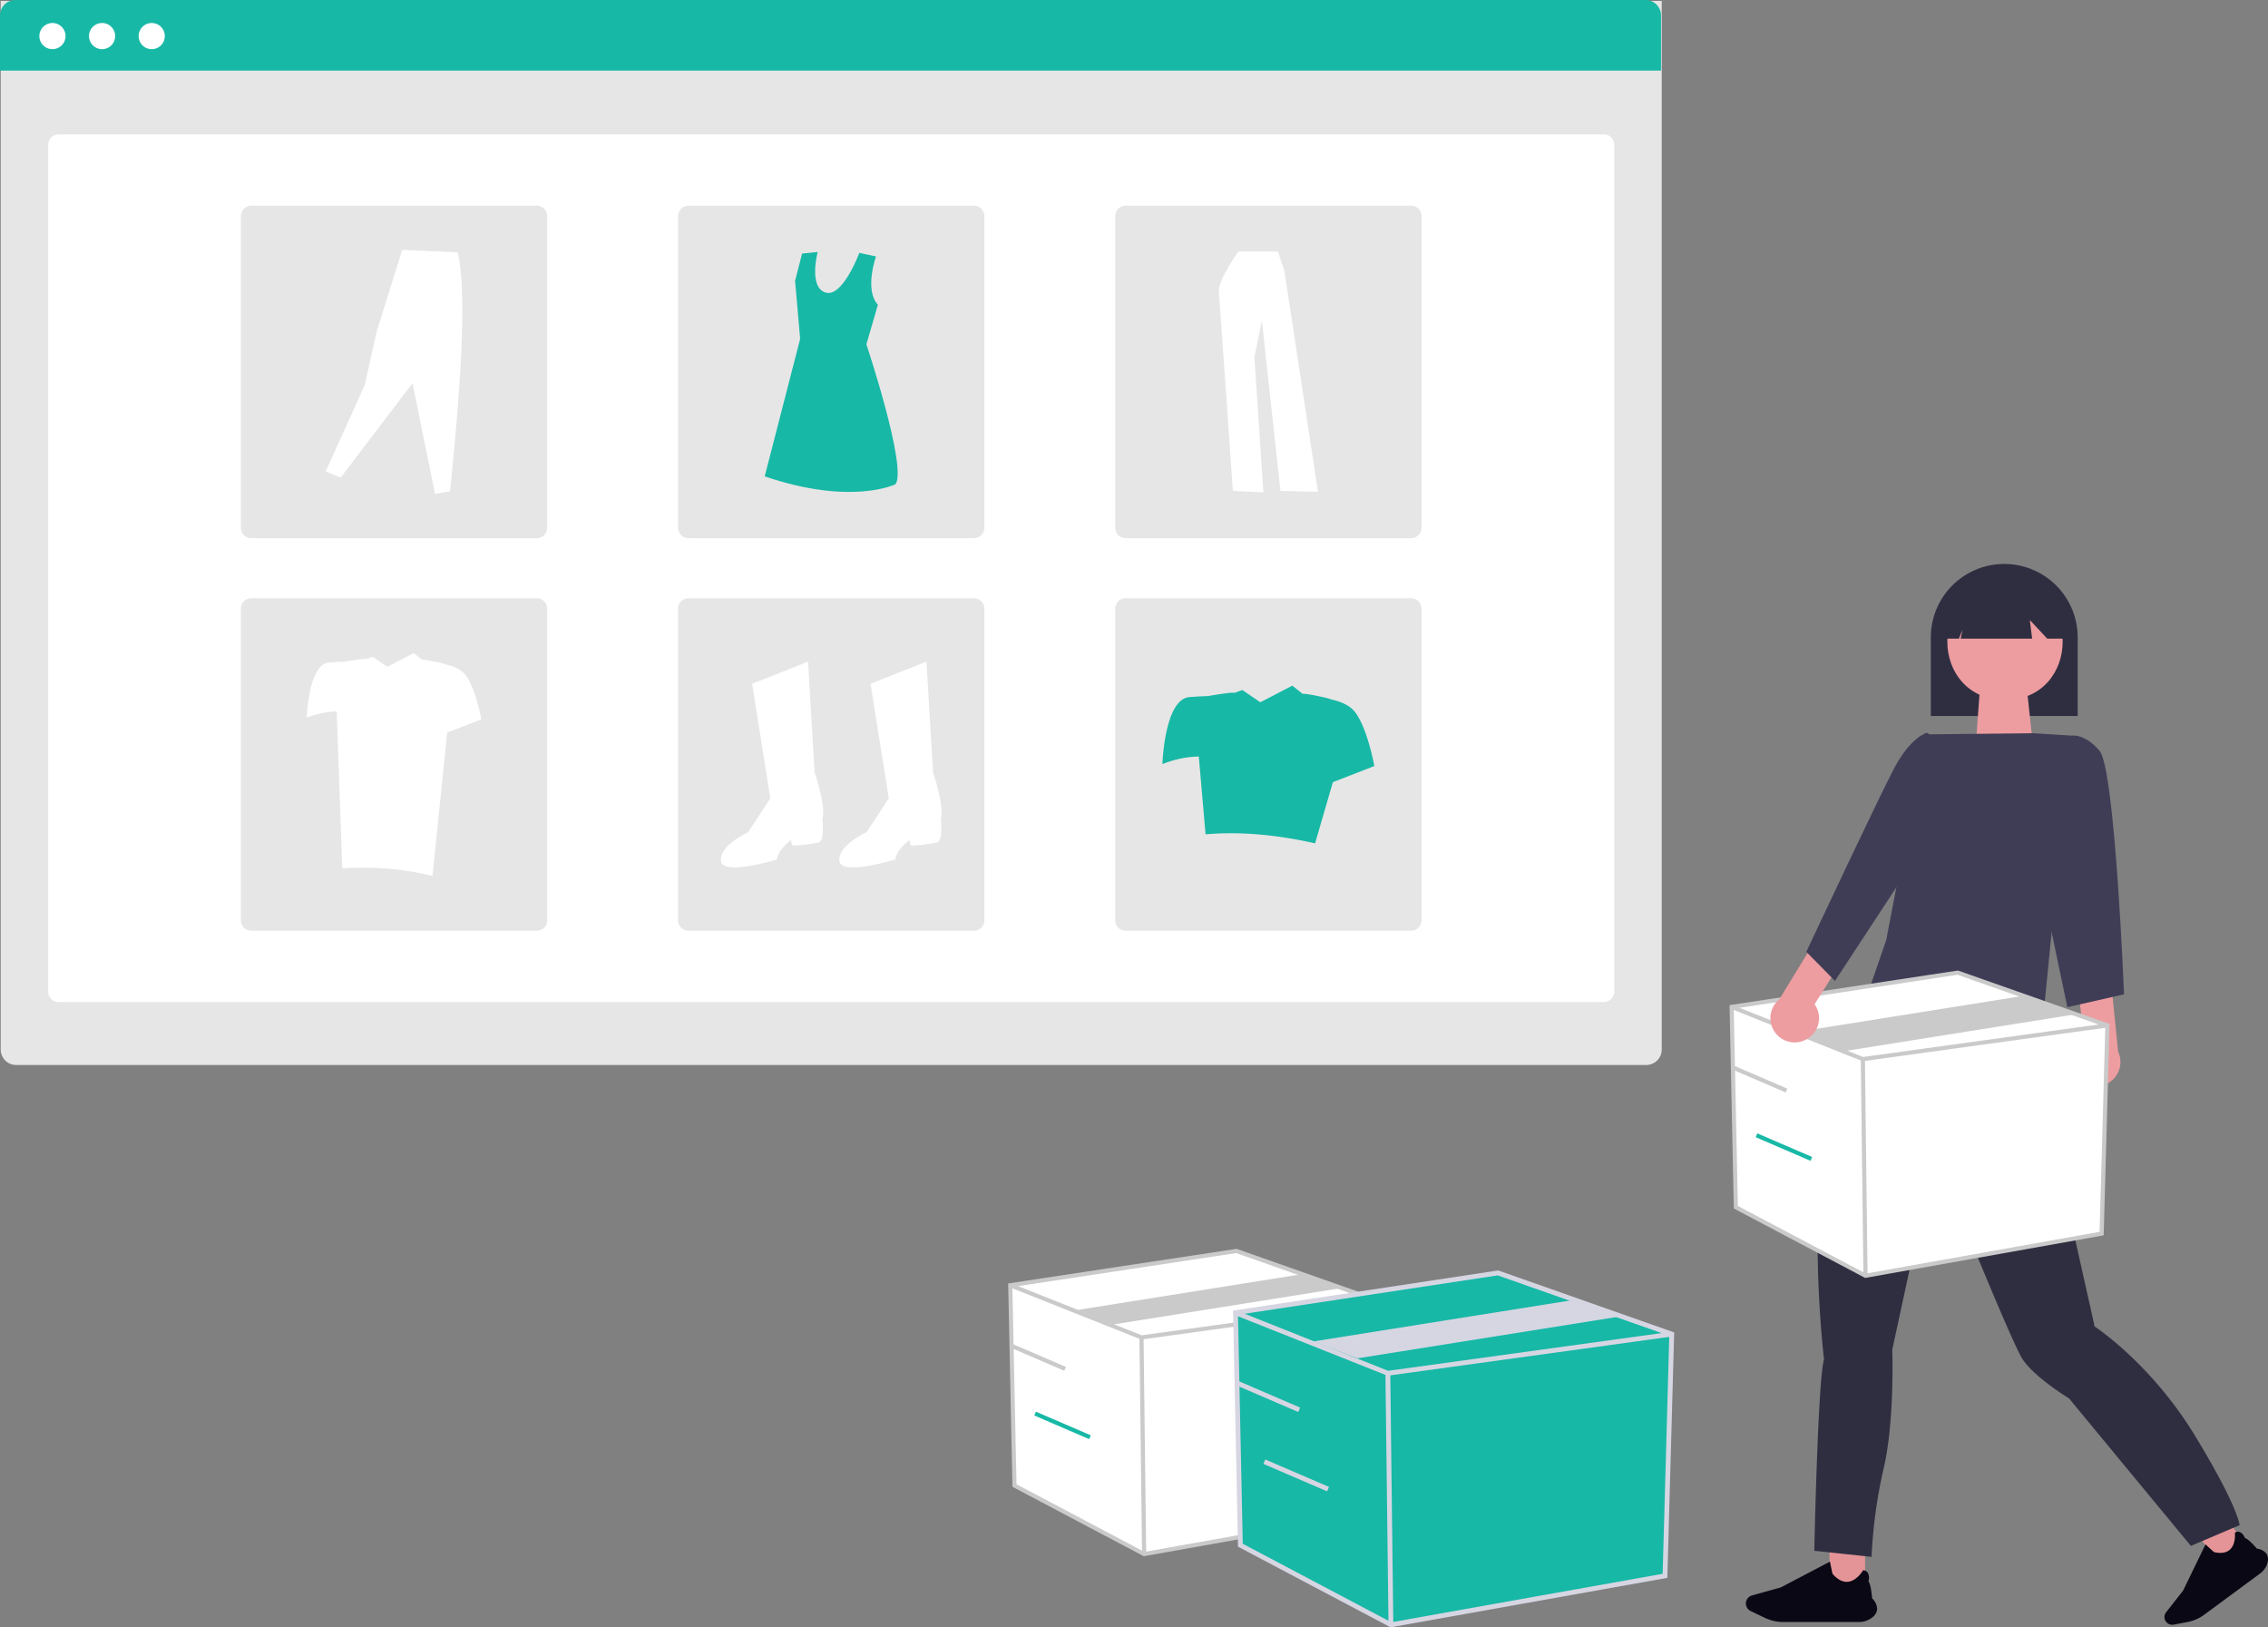 <svg xmlns="http://www.w3.org/2000/svg" width="799.949" height="573.828" viewBox="0 0 799.949 573.828" xmlns:xlink="http://www.w3.org/1999/xlink" role="img" artist="Katerina Limpitsouni" source="https://undraw.co/"><rect x="0" y="0" width="799.949" height="573.828" fill="#808080" stroke="none"/><g transform="translate(-520.438 -224.258)"><rect width="12.541" height="16.603" transform="translate(1165.727 768.204)" fill="#e49497"/><path d="M173.286,432.384A4.1,4.1,0,0,0,175,429.5a5.283,5.283,0,0,0-1.773-3.811c-.027-.381-.417-5.14-1.294-5.991a4.148,4.148,0,0,0-.213-3.04,2.134,2.134,0,0,0-1.64-.9h-.035l-.018.027c-.018.035-2.136,3.714-5.318,4.033-1.826.186-3.652-.753-5.433-2.792-.062-.151-.567-2.632-.9-4.272V412.7l-17.363,9.12-10.139,2.81a2.95,2.95,0,0,0-.487,5.5l4.919,2.366a15.429,15.429,0,0,0,6.621,1.507H168.6a7.445,7.445,0,0,0,4.68-1.622Z" transform="translate(1007.526 362.217)" fill="#090814"/><rect width="11.584" height="11.584" transform="matrix(0.805, -0.593, 0.593, 0.805, 1296.74, 766.98)" fill="#e49497"/><path d="M54.715,392.628a3.782,3.782,0,0,0-.3-3.086,4.854,4.854,0,0,0-3.406-1.858c-.229-.27-3.127-3.586-4.241-3.741a3.806,3.806,0,0,0-1.817-2.145,1.953,1.953,0,0,0-1.711.237l-.025.016v.033s.45,3.93-1.744,5.919c-1.253,1.138-3.127,1.441-5.567.9-.131-.074-1.867-1.646-3-2.693l-.049-.041-7.9,16.292-6,7.646a2.727,2.727,0,0,0-.049,3.3,2.757,2.757,0,0,0,2.7,1.064l4.953-.941a14.282,14.282,0,0,0,5.755-2.505L52.136,396.41a6.909,6.909,0,0,0,2.6-3.774Z" transform="translate(1265.489 382.685)" fill="#090814"/><g transform="translate(520.438 224.258)"><path d="M0,0H585.859V369.758a5.452,5.452,0,0,1-5.452,5.452H5.452A5.452,5.452,0,0,1,0,369.758Z" transform="translate(0.25 0.332)" fill="#e6e6e6"/><path d="M3.635,0H548.719a3.635,3.635,0,0,1,3.635,3.635V302.317a3.635,3.635,0,0,1-3.635,3.635H3.635A3.635,3.635,0,0,1,0,302.317V3.635A3.635,3.635,0,0,1,3.635,0Z" transform="translate(17.003 47.392)" fill="#fff"/><path d="M5.452,0H580.407a5.452,5.452,0,0,1,5.452,5.452V24.889H0V5.452A5.452,5.452,0,0,1,5.452,0Z" fill="#17B8A6"/><path d="M4.613,0A4.613,4.613,0,1,1,0,4.613,4.613,4.613,0,0,1,4.613,0Z" transform="translate(13.883 8.112)" fill="#fff"/><path d="M4.613,0A4.613,4.613,0,1,1,0,4.613,4.613,4.613,0,0,1,4.613,0Z" transform="translate(31.393 8.112)" fill="#fff"/><path d="M4.613,0A4.613,4.613,0,1,1,0,4.613,4.613,4.613,0,0,1,4.613,0Z" transform="translate(48.903 8.112)" fill="#fff"/><path d="M3.635,0H104.4a3.635,3.635,0,0,1,3.635,3.635V113.571a3.635,3.635,0,0,1-3.635,3.635H3.635A3.635,3.635,0,0,1,0,113.571V3.635A3.635,3.635,0,0,1,3.635,0Z" transform="translate(84.963 72.557)" fill="#e6e6e6"/><path d="M3.635,0H104.4a3.635,3.635,0,0,1,3.635,3.635V113.571a3.635,3.635,0,0,1-3.635,3.635H3.635A3.635,3.635,0,0,1,0,113.571V3.635A3.635,3.635,0,0,1,3.635,0Z" transform="translate(239.163 72.557)" fill="#e6e6e6"/><path d="M3.635,0H104.4a3.635,3.635,0,0,1,3.635,3.635V113.571a3.635,3.635,0,0,1-3.635,3.635H3.635A3.635,3.635,0,0,1,0,113.571V3.635A3.635,3.635,0,0,1,3.635,0Z" transform="translate(393.361 72.557)" fill="#e6e6e6"/><path d="M3.635,0H104.4a3.635,3.635,0,0,1,3.635,3.635V113.571a3.635,3.635,0,0,1-3.635,3.635H3.635A3.635,3.635,0,0,1,0,113.571V3.635A3.635,3.635,0,0,1,3.635,0Z" transform="translate(84.963 210.977)" fill="#e6e6e6"/><path d="M3.635,0H104.4a3.635,3.635,0,0,1,3.635,3.635V113.571a3.635,3.635,0,0,1-3.635,3.635H3.635A3.635,3.635,0,0,1,0,113.571V3.635A3.635,3.635,0,0,1,3.635,0Z" transform="translate(239.163 210.977)" fill="#e6e6e6"/><path d="M3.635,0H104.4a3.635,3.635,0,0,1,3.635,3.635V113.571a3.635,3.635,0,0,1-3.635,3.635H3.635A3.635,3.635,0,0,1,0,113.571V3.635A3.635,3.635,0,0,1,3.635,0Z" transform="translate(393.361 210.977)" fill="#e6e6e6"/><path d="M451.257,398.8l19.739-7.8,2.3,39.019s4.131,11.935,2.754,16.526c0,0,.918,7.8-1.378,8.263s-8.723,1.378-9.178.918-.459-1.836-.459-1.836-4.591,3.213-5.05,6.885c0,0-19.28,5.967-19.739.459s9.639-10.1,9.639-10.1l7.8-11.935Z" transform="translate(-185.983 -157.699)" fill="#fff"/><path d="M497.229,398.8l19.736-7.8,2.3,39.019s4.131,11.935,2.754,16.526c0,0,.918,7.8-1.378,8.263s-8.723,1.378-9.178.918-.459-1.836-.459-1.836-4.591,3.213-5.05,6.885c0,0-19.28,5.967-19.739.459s9.639-10.1,9.639-10.1l7.8-11.935Z" transform="translate(-190.18 -157.699)" fill="#fff"/><path d="M496.516,233.611s-4.2,11.744.667,17.04l-4.06,13.951s14.425,43.274,10.3,49.319c0,0-15.386,7.693-46.162-2.748l12.5-48.494-1.786-20.469,2.473-9.617,5.495-.545s-3.3,12.364,2.748,14.287,11.941-13.978,11.941-13.978Z" transform="translate(-187.539 -143.186)" fill="#17B8A6"/><path d="M286.858,309.346l5.3,2.17,25.314-33.27,7.956,39.056,5.3-.964c3.4-33.672,6.179-68.016,2.772-84.26l-19.649-.844-8.92,28.452-4.34,19.287Z" transform="translate(-171.98 -143.112)" fill="#fff"/><path d="M640.422,231.87s-7.239,10.063-6.885,14.124,4.943,70.267,4.943,70.267l10.77.53-3.18-47.668,2.648-12.888,6.533,60.027,13.242.353-11.829-77.858-2.3-6.885Z" transform="translate(-203.632 -143.17)" fill="#fff"/><path d="M679.336,409.368c-1.922-2.306-5.226-3.553-8.4-4.227.091-.288-9.649-2.3-9.814-1.886l-3.672-2.925-11.283,5.858-6.34-4.316-2.945,1.045c.12-.52-9.142,1.085-9.142,1.085-1.769.064-4.029.174-6.559.369-8.859.682-9.541,23.626-9.541,23.626a36.213,36.213,0,0,1,12.824-2.685l2.394,27.443c12.316-1.056,25.232.173,38.62,3.18l6.278-21.572,14.62-5.686S683.879,414.819,679.336,409.368Z" transform="translate(-201.634 -158.551)" fill="#17B8A6"/><path d="M335.274,395.147c-1.584-1.9-4.305-2.928-6.92-3.483.078-.238-7.95-1.9-8.087-1.554l-3.026-2.41-9.3,4.827-5.224-3.556-2.426.861c.1-.428-7.533.893-7.533.893-1.454.053-3.32.144-5.4.3-7.3.562-7.861,19.465-7.861,19.465a29.838,29.838,0,0,1,10.567-2.213l1.973,55.352a104.6,104.6,0,0,1,31.818,2.621l5.172-50.514,12.047-4.684S339.017,399.64,335.274,395.147Z" transform="translate(-171.308 -157.398)" fill="#fff"/></g><path d="M909.888,406.722h51.8V379.007a25.9,25.9,0,1,0-51.8,0Z" transform="translate(291.573 70.018)" fill="#2f2e41"/><path d="M944.609,535.111l.86,4.3s2.579,2.579,1.289,3.868-.86,7.308-.86,7.308c.721,10.973,15.06,72.638,17.624,84.681,0,0,19.773,12.9,35.247,38.256s15.9,31.809,15.9,31.809l-17.191,7.309L954.5,660.627s-12.036-7.308-16.335-13.755S907.212,573.8,907.212,573.8l-15.048,69.636s.86,25.361-3.009,41.7a174.944,174.944,0,0,0-4.3,31.379l-20.2-2.149s1.289-61.039,3.439-67.487c0,0-9.027-74.364,9.027-104.024l14.55-38.79,14.25-5.485Z" transform="translate(295.703 56.737)" fill="#2f2e41"/><path d="M1.73,0H18.382L20.9,23.626H0Z" transform="translate(1217.01 467.554)" fill="#ed9da0"/><path d="M936.638,360.565c-27.122.463-27.117,40.807,0,41.266C963.758,401.367,963.754,361.024,936.638,360.565Z" transform="translate(290.987 69.337)" fill="#ed9da0"/><path d="M915.711,379.63h4.61l1.255-3.139-.628,3.139h25.212l-.818-6.567,6.128,6.567h6.113v-3.558a20.935,20.935,0,1,0-41.869-.03v.03Z" transform="translate(291.041 69.834)" fill="#2f2e41"/><path d="M905.939,419.194l37.876-.4,13.375.819L946.362,529.486s-59.937-3.163-59.974-21.458L892,491.771Z" transform="translate(293.718 64.021)" fill="#3f3d56"/><path d="M966.535,548.641a8.521,8.521,0,0,1,2.454-12.833l-2.227-19.343,11.425-4.221,2.762,27.362a8.567,8.567,0,0,1-14.413,9.035Z" transform="translate(286.576 55.489)" fill="#ed9da0"/><path d="M956.248,429.156l6.743-9.426s4.615-1.024,10.067,5.337,8.633,85.872,8.633,85.872L961.7,515.482l-11.813-56.339Z" transform="translate(287.921 63.941)" fill="#3f3d56"/><path d="M672.135,389.525l1.487,70.639,45.73,24.167,83.28-14.872,2.045-73.428-52.794-18.59Z" transform="translate(459.069 189.796)" fill="#fff"/><path d="M879.6,619.276l-46.332-24.484-1.51-71.711,80.563-12.207.172.06,53.3,18.767-2.076,74.555ZM834.705,593.9l45.128,23.848,82.448-14.723,2.013-72.3-52.12-18.352-78.935,11.96Z" transform="translate(298.707 55.614)" fill="#cacaca"/><path d="M718.3,409.823l-.179-.071-46.287-18.4.539-1.357,46.109,18.332,86.065-11.87.2,1.447Z" transform="translate(459.097 188.65)" fill="#cacaca"/><rect width="1.461" height="76.408" transform="translate(1176.763 597.737) rotate(-0.697)" fill="#cacaca"/><path d="M714.859,405.826l-16.685-6.764,80.324-12.8,16.686,6.763Z" transform="translate(456.692 188.991)" fill="#cacaca"/><rect width="1.461" height="21.069" transform="translate(1130.916 601.159) rotate(-66.705)" fill="#cacaca"/><rect width="1.461" height="21.069" transform="translate(1139.679 625.258) rotate(-66.705)" fill="#17B8A6"/><path d="M392.135,497.525l1.487,70.639,45.73,24.167,83.28-14.872,2.045-73.428-52.794-18.59Z" transform="translate(484.634 179.935)" fill="#fff"/><path d="M599.6,727.276l-46.332-24.484-1.51-71.711,80.563-12.207.172.06,53.3,18.767-2.076,74.555ZM554.705,701.9l45.128,23.848,82.448-14.723,2.013-72.3-52.12-18.352-78.935,11.96Z" transform="translate(324.272 45.753)" fill="#cacaca"/><path d="M438.3,517.823l-.179-.071-46.287-18.4.539-1.357,46.109,18.332,86.065-11.87.2,1.447Z" transform="translate(484.661 178.79)" fill="#cacaca"/><rect width="1.461" height="76.408" transform="translate(922.326 695.877) rotate(-0.697)" fill="#cacaca"/><path d="M430.818,512.163l-12.644-5.1,80.324-12.8,12.643,5.1Z" transform="translate(482.257 179.13)" fill="#cacaca"/><rect width="1.461" height="21.069" transform="translate(876.479 699.298) rotate(-66.705)" fill="#cacaca"/><rect width="1.461" height="21.069" transform="translate(885.242 723.397) rotate(-66.705)" fill="#17B8A6"/><path d="M479.563,507.988l1.727,82,53.085,28.053,96.675-17.263,2.374-85.239-61.285-21.58Z" transform="translate(476.652 179.158)" fill="#17B8A6"/><path d="M694.587,753.1,640.8,724.676l-1.753-83.244,93.521-14.17.2.07,61.868,21.785-2.41,86.546Zm-52.11-29.456,52.387,27.684,95.709-17.091,2.337-83.931-60.5-21.3-91.63,13.883Z" transform="translate(316.301 44.987)" fill="#d6d6e3"/><path d="M533.158,531.552l-.207-.083-53.733-21.363.626-1.576,53.525,21.281,99.907-13.779.232,1.679Z" transform="translate(476.683 177.827)" fill="#d6d6e3"/><rect width="1.696" height="88.698" transform="translate(1009.1 708.524) rotate(-0.697)" fill="#d6d6e3"/><path d="M525.327,525.02l-15.537-5.96L603.033,504.2l15.538,5.96Z" transform="translate(473.892 178.223)" fill="#d6d6e3"/><rect width="1.695" height="24.458" transform="translate(955.879 712.495) rotate(-66.705)" fill="#d6d6e3"/><rect width="1.695" height="24.458" transform="translate(966.051 740.469) rotate(-66.705)" fill="#d6d6e3"/><path d="M859.874,534.047a8.521,8.521,0,0,0,3.338-12.631l10.379-16.475-8.473-8.749-14.331,23.471a8.567,8.567,0,0,0,9.087,14.385Z" transform="translate(297.258 56.954)" fill="#ed9da0"/><path d="M911.548,423.508l-7.436-4.9s-5.738,1.287-11.841,13.025-30.714,64.219-30.714,64.219l10.117,10.268,26.988-41.172Z" transform="translate(295.986 64.038)" fill="#3f3d56"/></g></svg>